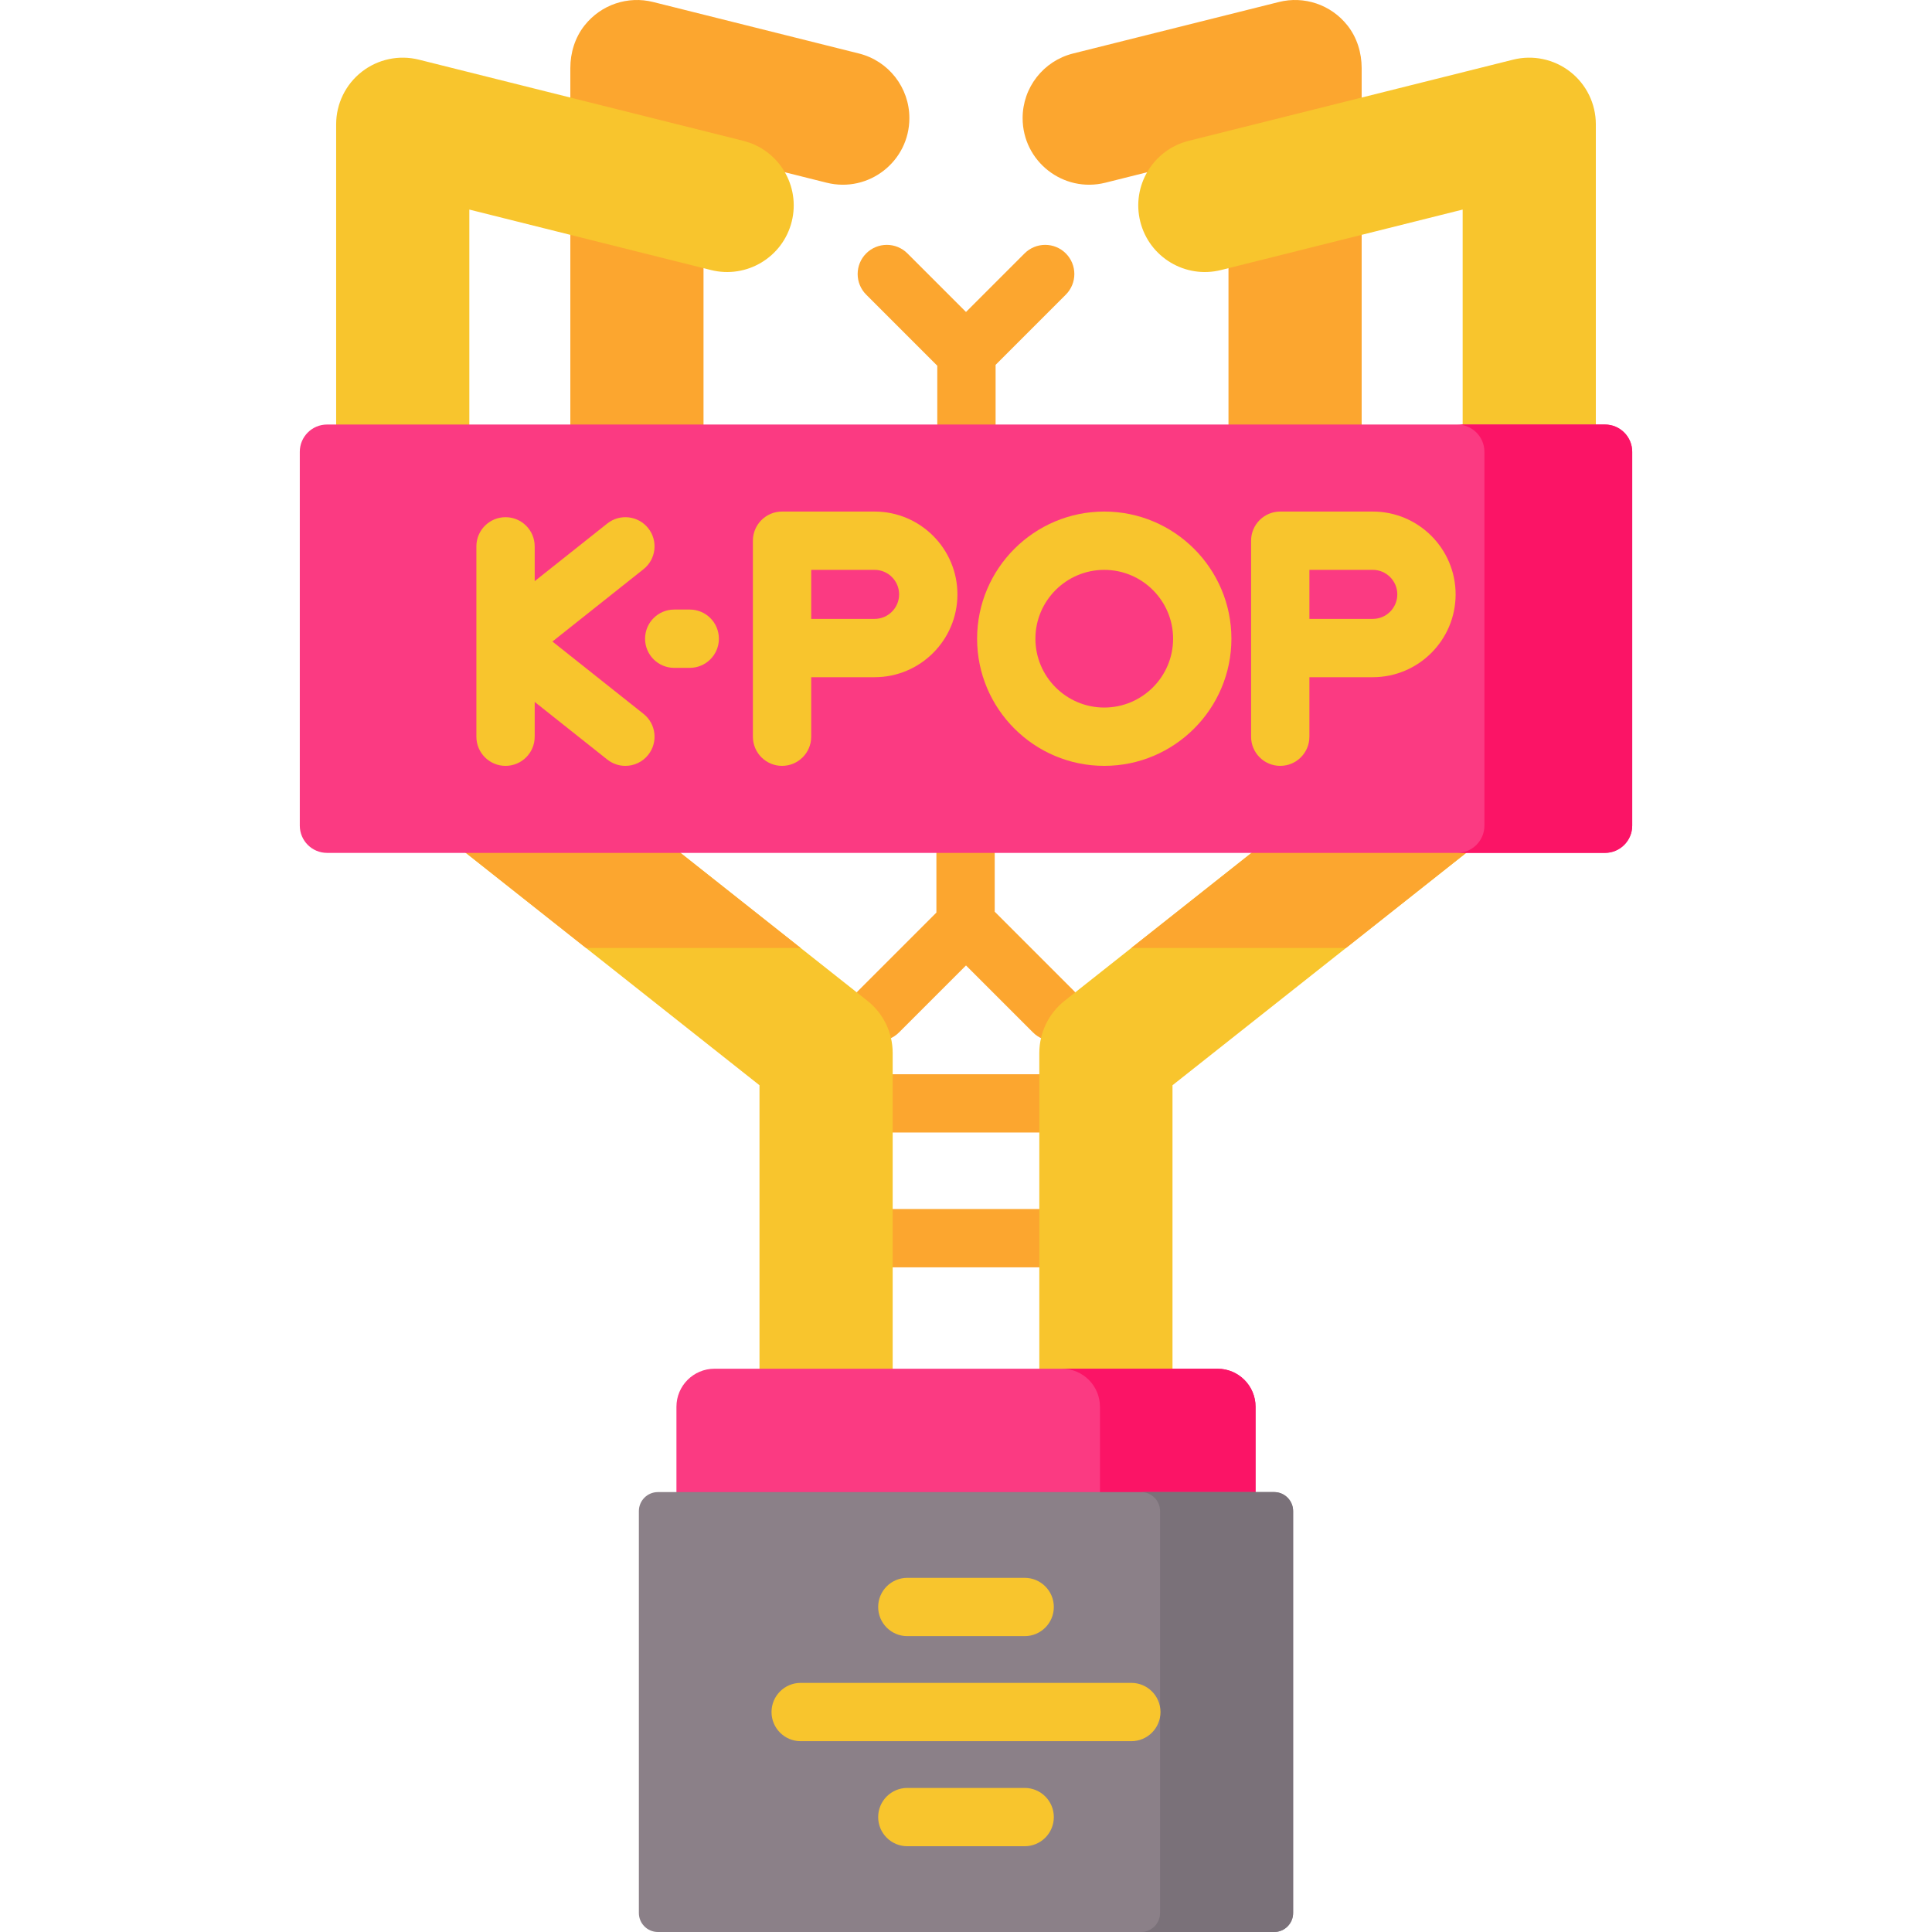 <svg id="Capa_1" enable-background="new 0 0 512 512" viewBox="0 0 512 512" xmlns="http://www.w3.org/2000/svg"><g><g><g><g><g><g><path d="m357.096 6.752c-4.409-5.581-11.537-7.885-18.172-6.223l-54.555 13.65c-7.855 1.965-13.364 9.023-13.364 17.12 0 11.483 10.792 19.907 21.931 17.12l32.624-8.163v124.257h35.296v-146.456c0-4.075-1.234-8.107-3.76-11.305z" fill="#fca62f"/></g></g><g><g><path d="m154.903 6.752c4.409-5.581 11.537-7.885 18.172-6.223l54.555 13.65c7.855 1.965 13.364 9.023 13.364 17.12 0 11.483-10.792 19.907-21.931 17.12l-32.624-8.163v124.257h-35.296v-146.456c0-4.075 1.234-8.107 3.76-11.305z" fill="#fca62f"/></g></g></g><g><g><g><g><g><path d="m275.43 300.133h-38.86c-4.268 0-7.726-3.459-7.726-7.726s3.459-7.726 7.726-7.726h38.86c4.268 0 7.726 3.459 7.726 7.726s-3.459 7.726-7.726 7.726z" fill="#fca62f"/></g><g><path d="m275.43 335.855h-38.86c-4.268 0-7.726-3.459-7.726-7.726s3.459-7.726 7.726-7.726h38.86c4.268 0 7.726 3.459 7.726 7.726s-3.459 7.726-7.726 7.726z" fill="#fca62f"/></g><g fill="#fca62f"><path d="m284.68 262.678-21.071-21.071v-15.581c0-4.268-3.459-7.726-7.726-7.726s-7.726 3.459-7.726 7.726v15.817l-20.837 20.836c-3.017 3.018-3.017 7.909 0 10.928 1.509 1.508 3.487 2.263 5.464 2.263s3.955-.755 5.464-2.263l17.753-17.753 17.753 17.753c1.509 1.508 3.487 2.263 5.464 2.263s3.955-.755 5.464-2.263c3.015-3.019 3.015-7.911-.002-10.929z"/><path d="m248.39 96.923v15.58c0 4.268 3.459 7.726 7.726 7.726s7.726-3.459 7.726-7.726v-15.816l18.606-18.605c3.017-3.018 3.017-7.909 0-10.928-3.018-3.016-7.909-3.016-10.928 0l-15.522 15.522-15.522-15.522c-3.018-3.016-7.909-3.016-10.928 0-3.017 3.018-3.017 7.909 0 10.928z"/></g></g><g><path d="m218.922 386.278c-9.747 0-17.648-7.901-17.648-17.648v-81.029l-105.493-83.473c-4.23-3.347-6.697-8.446-6.697-13.84v-157.357c0-5.435 2.504-10.567 6.788-13.911 4.283-3.344 9.867-4.531 15.143-3.209l85.965 21.509c9.455 2.366 15.202 11.949 12.836 21.404-2.366 9.456-11.949 15.197-21.404 12.836l-64.032-16.022v126.21l105.493 83.473c4.23 3.347 6.697 8.446 6.697 13.84v89.569c0 9.747-7.901 17.648-17.648 17.648z" fill="#f8c52d"/></g><g><path d="m293.077 386.278c-9.747 0-17.648-7.901-17.648-17.648v-89.569c0-5.394 2.467-10.492 6.697-13.84l105.493-83.473v-126.21l-64.032 16.022c-9.453 2.366-19.038-3.38-21.404-12.836-2.366-9.455 3.381-19.038 12.836-21.404l85.964-21.509c5.274-1.321 10.859-.136 15.143 3.209 4.284 3.344 6.788 8.476 6.788 13.911v157.358c0 5.394-2.467 10.492-6.697 13.84l-105.493 83.473v81.029c.001 9.746-7.9 17.647-17.647 17.647z" fill="#f8c52d"/></g></g><g><g><path d="m112.041 216.993 43.263 34.234h56.883l-43.264-34.234z" fill="#fca62f"/></g><g><path d="m343.077 216.993-43.265 34.234h56.883l43.264-34.234z" fill="#fca62f"/></g></g></g><g><path d="m332.736 407.894h-153.472v-35.083c0-5.569 4.515-10.084 10.084-10.084h133.303c5.569 0 10.084 4.515 10.084 10.084v35.083z" fill="#fb3a82"/></g><g><path d="m332.738 372.812v35.077h-41.238v-35.077c0-5.573-4.512-10.086-10.086-10.086h41.238c5.573.001 10.086 4.513 10.086 10.086z" fill="#fb1466"/></g><g><path d="m337.65 512h-163.3c-2.785 0-5.042-2.257-5.042-5.042v-106.498c0-2.785 2.257-5.042 5.042-5.042h163.3c2.785 0 5.042 2.257 5.042 5.042v106.498c0 2.785-2.258 5.042-5.042 5.042z" fill="#8b8088"/><path d="m342.689 400.462v106.5c0 2.782-2.256 5.038-5.037 5.038h-35.276c2.792 0 5.048-2.256 5.048-5.038v-106.5c0-2.792-2.256-5.048-5.048-5.048h35.276c2.781 0 5.037 2.257 5.037 5.048z" fill="#7a7179"/></g></g><g><path d="m425.322 226.025h-338.645c-3.992 0-7.229-3.236-7.229-7.229v-99.064c0-3.992 3.236-7.229 7.229-7.229h338.645c3.992 0 7.229 3.236 7.229 7.229v99.064c0 3.993-3.236 7.229-7.229 7.229z" fill="#fb3a82"/><path d="m432.552 119.728v99.072c0 3.987-3.235 7.221-7.232 7.221h-39.167c3.987 0 7.232-3.235 7.232-7.221v-99.073c0-3.987-3.245-7.222-7.232-7.222h39.167c3.997.001 7.232 3.236 7.232 7.223z" fill="#fb1466"/><g fill="#f8c52d"><path d="m170.54 189.184-24.144-19.172 24.144-19.173c3.342-2.653 3.899-7.513 1.245-10.855-2.654-3.341-7.514-3.901-10.855-1.245l-19.231 15.272v-9.222c0-4.268-3.459-7.726-7.726-7.726s-7.726 3.459-7.726 7.726v50.446c0 4.268 3.459 7.726 7.726 7.726s7.726-3.459 7.726-7.726v-9.221l19.231 15.271c1.422 1.129 3.116 1.676 4.8 1.676 2.276 0 4.53-1.001 6.055-2.922 2.655-3.342 2.097-8.202-1.245-10.855z"/><path d="m231.778 135.567h-24.526c-4.268 0-7.726 3.459-7.726 7.726v51.941c0 4.268 3.459 7.726 7.726 7.726s7.726-3.459 7.726-7.726v-15.767h16.8c12.103 0 21.95-9.847 21.95-21.951-.001-12.102-9.848-21.949-21.95-21.949zm0 28.448h-16.8v-12.995h16.8c3.582 0 6.497 2.915 6.497 6.498s-2.915 6.497-6.497 6.497z"/><path d="m363.803 135.567h-24.526c-4.268 0-7.726 3.459-7.726 7.726v51.941c0 4.268 3.459 7.726 7.726 7.726 4.268 0 7.726-3.459 7.726-7.726v-15.767h16.8c12.103 0 21.95-9.847 21.95-21.951 0-12.102-9.848-21.949-21.95-21.949zm0 28.448h-16.8v-12.995h16.8c3.582 0 6.497 2.915 6.497 6.498s-2.915 6.497-6.497 6.497z"/><path d="m292.639 135.567c-18.58 0-33.697 15.117-33.697 33.697s15.117 33.696 33.697 33.696 33.697-15.116 33.697-33.696-15.117-33.697-33.697-33.697zm0 51.941c-10.06 0-18.244-8.184-18.244-18.243 0-10.06 8.184-18.244 18.244-18.244s18.244 8.184 18.244 18.244c0 10.059-8.184 18.243-18.244 18.243z"/><path d="m182.787 161.538h-4.111c-4.268 0-7.726 3.459-7.726 7.726s3.459 7.726 7.726 7.726h4.111c4.268 0 7.726-3.459 7.726-7.726s-3.459-7.726-7.726-7.726z"/></g></g></g></g><g><g><g><path d="m271.548 433.595h-31.098c-4.268 0-7.726-3.459-7.726-7.726 0-4.268 3.459-7.726 7.726-7.726h31.098c4.268 0 7.726 3.459 7.726 7.726.001 4.267-3.458 7.726-7.726 7.726z" fill="#f8c52d"/></g></g><g><g><path d="m271.548 489.273h-31.098c-4.268 0-7.726-3.459-7.726-7.726 0-4.268 3.459-7.726 7.726-7.726h31.098c4.268 0 7.726 3.459 7.726 7.726.001 4.267-3.458 7.726-7.726 7.726z" fill="#f8c52d"/></g></g><g><g><path d="m299.813 461.434h-87.626c-4.268 0-7.726-3.459-7.726-7.726s3.459-7.726 7.726-7.726h87.626c4.268 0 7.726 3.459 7.726 7.726s-3.459 7.726-7.726 7.726z" fill="#f8c52d"/></g></g></g></g><g/><g/><g/><g/><g/><g/><g/><g/><g/><g/><g/><g/><g/><g/><g/></svg>